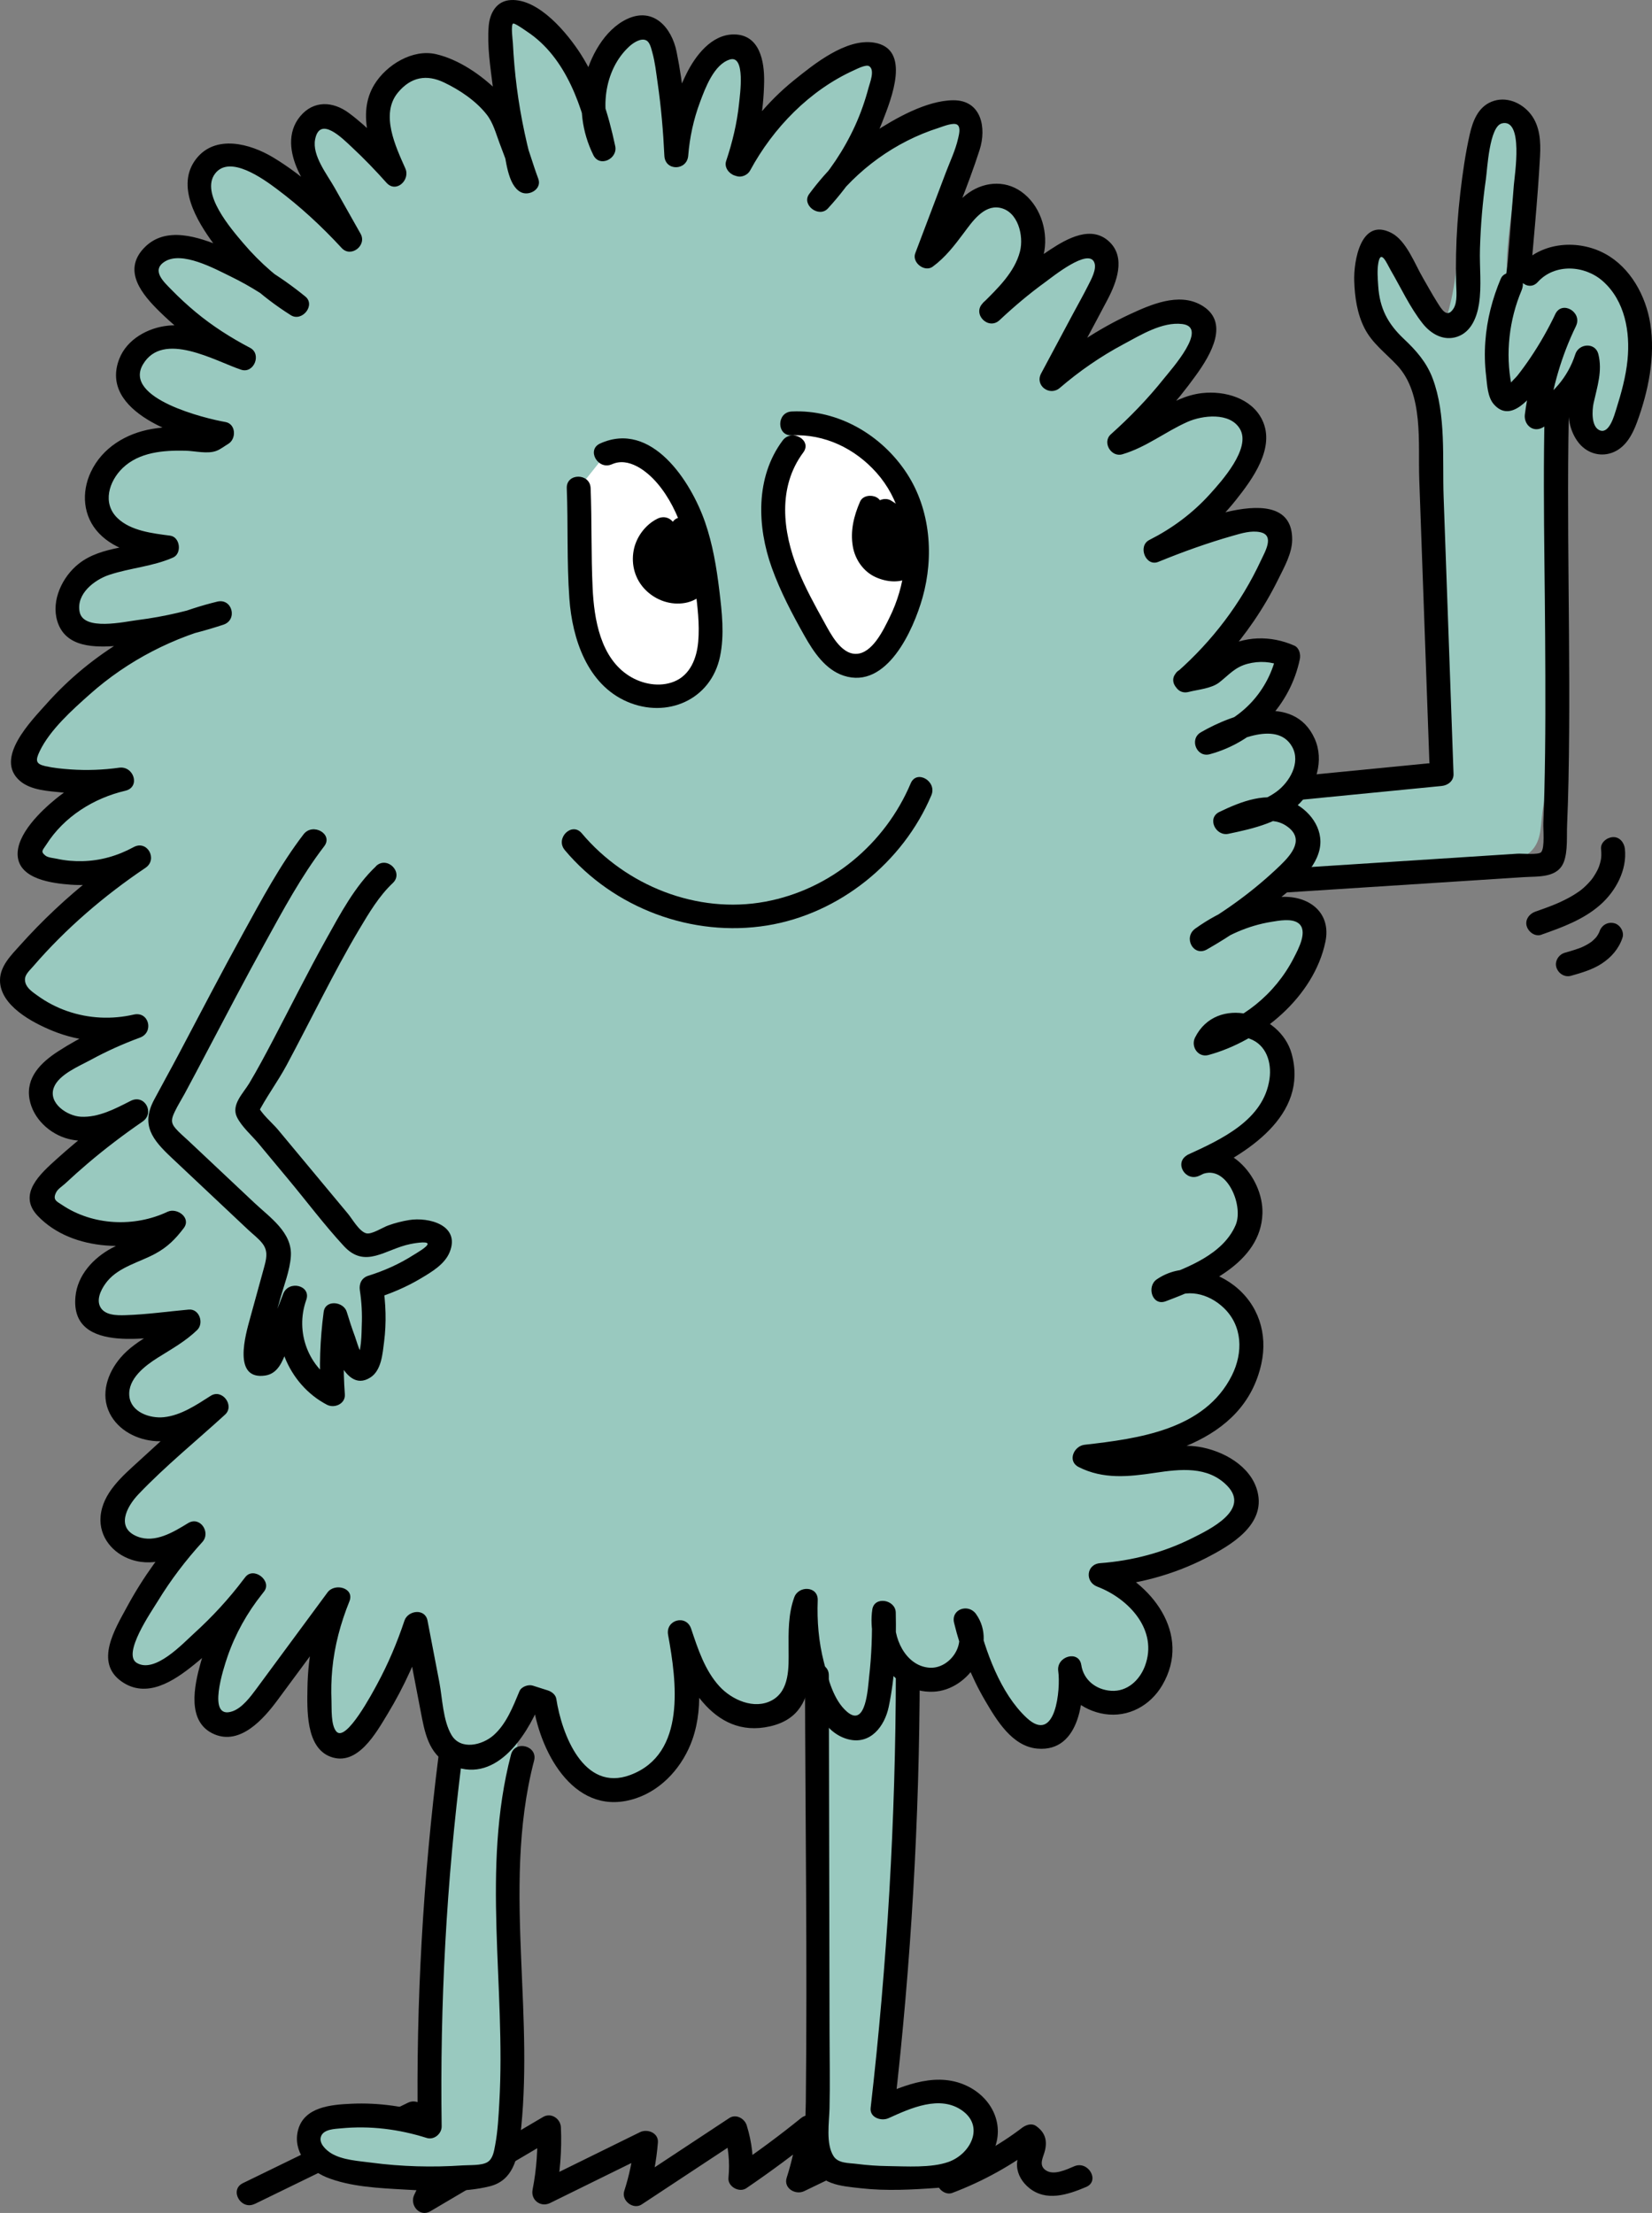<?xml version="1.0" encoding="UTF-8"?>
<svg xmlns="http://www.w3.org/2000/svg" id="Final" viewBox="0 0 69.261 92.752">
  <rect x="0" y="0" width="69.261" height="92.752" fill="#808080" stroke="none"/>
  <defs>
    <style>.cls-1{fill:#000;}.cls-1,.cls-2,.cls-3{stroke-width:0px;}.cls-2{fill:#fff;}.cls-3{fill:#99c9bf;}</style>
  </defs>
  <path class="cls-3" d="M43.443,34.062c4.809-.405,9.618-.81,14.427-1.214.728-.061,1.55-.174,1.975-.767.299-.418.317-.969.323-1.483.032-2.714.063-5.428.095-8.142.022-1.897.032-3.857-.706-5.604-.822-1.945-3.355-5.94-1.645-6.259.907-.395,1.639,2.492,2.474,3.418.621-1.436.715-3.049.857-4.607s.792-4.122,1.903-4.282-.033,4.142.03,6.133c.009.282.03.594.232.792.239.235.621.209.955.179,1.418-.127.002-1.032,1.171-.22s1.044,4.423.635,4.142c-.752-.518-.944.687-1.053,1.594-.645,5.364.651,10.741-.409,16.039-.142.712-.015,1.439-.551,1.929-.605.553-2.178.765-2.996.82-5.373.364-10.746.727-16.119,1.091-1.069.072-2.605-.362-2.351-1.402l.754-2.156Z"></path>
  <path class="cls-1" d="M50.91,33.878c3.178-.312,6.355-.624,9.533-.935.262-.026.508-.212.497-.503-.139-3.87-.277-7.74-.415-11.611-.057-1.594.112-3.448-.46-4.967-.257-.682-.689-1.169-1.212-1.662-.672-.634-1.011-1.28-1.071-2.219-.02-.308-.049-.653.005-.959.106-.607.365.04.515.297.431.738.814,1.573,1.347,2.244.353.443.886.745,1.456.547.575-.199.816-.815.902-1.368.118-.755.018-1.549.041-2.311.029-.975.109-1.95.248-2.916.062-.429.143-2.225.677-2.346.912-.207.53,2.162.496,2.584-.085,1.067-.17,2.134-.255,3.2-.047.592-.259,1.233.163,1.703.539.601,1.109,1.177,1.663,1.764l-.144-.348c-.269,4.196-.14,8.418-.115,12.619.013,2.166.022,4.333-.033,6.498-.011.436-.025.873-.043,1.309-.011.254.07,1.032-.091,1.219-.107.124-.805.052-.99.064l-1.114.072c-.784.051-1.568.101-2.352.152-3.383.218-6.767.436-10.15.654-.639.041-.639,1.042.005,1,3.755-.242,7.509-.484,11.264-.726l2.599-.168c.614-.04,1.446.048,1.698-.663.16-.451.107-1.062.128-1.536.027-.623.045-1.246.058-1.869.111-5.428-.112-10.86.035-16.288.017-.646.041-1.292.078-1.937.024-.416-.011-.634-.283-.93-.531-.578-1.077-1.143-1.615-1.714l.144.348c.149-1.875.347-3.754.448-5.632.033-.608-.001-1.262-.392-1.76-.385-.489-1.043-.765-1.641-.521-.571.232-.789.817-.916,1.376-.183.805-.298,1.63-.394,2.449-.1.857-.161,1.718-.178,2.58-.008.392-.006.784.002,1.176.006.32.073.81-.113,1.096-.275.422-.495.023-.691-.288-.209-.331-.397-.679-.594-1.017-.331-.566-.688-1.546-1.31-1.869-1.294-.672-1.591,1.187-1.563,2.018.023.672.121,1.361.428,1.967.322.636.885,1.045,1.363,1.553,1.132,1.202.88,3.266.935,4.786.147,4.117.295,8.234.442,12.352l.497-.503c-3.178.312-6.355.624-9.533.935-.635.062-.637,1.063.005,1h0Z"></path>
  <path class="cls-3" d="M63.358,11.92c-.604,1.394-.763,2.978-.447,4.464.02.094.045.194.114.261.195.19.509-.024.685-.232.77-.912,1.421-1.925,1.932-3.003-.632,1.28-1.049,2.666-1.226,4.082,1.004-.51,1.785-1.442,2.112-2.519.2.667-.143,1.362-.249,2.05s.267,1.601.96,1.528c.528-.055.805-.642.966-1.147.345-1.079.629-2.202.545-3.332s-.587-2.277-1.533-2.9-2.358-.569-3.095.291"></path>
  <path class="cls-1" d="M62.925,11.67c-.358.849-.585,1.724-.652,2.645-.035.477-.024.955.032,1.43.045.382.059.896.325,1.2.718.819,1.561-.313,1.968-.851.575-.759,1.065-1.576,1.477-2.434.276-.576-.583-1.081-.866-.5-.648,1.329-1.085,2.74-1.278,4.206-.055.417.322.776.732.56,1.131-.595,1.961-1.614,2.349-2.828l-.967.004c.171.685-.24,1.372-.28,2.055-.03.506.124,1.054.455,1.443.359.421.931.57,1.442.345.509-.224.781-.737.965-1.234.48-1.3.782-2.768.561-4.15-.185-1.162-.831-2.348-1.892-2.924-1.121-.609-2.643-.504-3.525.471-.431.476.27,1.19.702.712.712-.786,1.971-.709,2.732-.03.921.821,1.147,2.124,1.029,3.299-.07.701-.261,1.39-.472,2.06-.076.24-.28,1.015-.663.898-.401-.123-.351-.864-.286-1.156.152-.69.376-1.337.199-2.047-.126-.506-.821-.454-.967.004-.308.964-.984,1.742-1.876,2.211l.732.56c.18-1.376.567-2.71,1.175-3.958l-.866-.5c-.306.638-.655,1.254-1.052,1.841-.173.256-.354.506-.546.749-.083.105-.28.263-.324.385-.131.076-.088.148.13.215-.019-.073-.035-.147-.049-.222-.261-1.311-.096-2.729.423-3.957.106-.251.07-.533-.183-.683-.21-.124-.578-.066-.683.183h0Z"></path>
  <path class="cls-1" d="M10.679,92.376c2.312-1.126,4.623-2.252,6.935-3.378l-.681-.684c-.522.728-.951,1.5-1.293,2.329-.17.413.212.979.681.684l3.381-2.126-.681-.684c-.552,1.159-1.103,2.319-1.655,3.478-.203.425.226.953.681.684,1.74-1.026,3.479-2.052,5.218-3.077l-.748-.432c.04.88-.018,1.742-.188,2.607-.085.432.338.754.732.56,1.424-.7,2.847-1.401,4.271-2.101l-.748-.432c-.056.696-.199,1.368-.413,2.032-.128.399.378.794.732.56,1.39-.917,2.779-1.834,4.169-2.751l-.731-.305c.202.645.264,1.272.2,1.944-.035.364.452.632.748.432,1.033-.702,2.035-1.446,3.006-2.232l-.851-.353c-.078.733-.239,1.446-.462,2.148-.14.439.37.734.732.56l4.628-2.226-.732-.56c-.096.654-.261,1.287-.526,1.894-.173.396.23,1.009.681.684l2.591-1.866-.748-.432c.054.69-.045,1.329-.299,1.972-.133.338.281.734.613.609,1.312-.496,2.508-1.163,3.623-2.012l-.601.077c-.088-.158-.136-.141-.144.048-.037.106-.072.213-.105.32-.036.146-.065.296-.055.448.023.359.223.673.493.898.722.601,1.635.295,2.403-.029.593-.251.091-1.116-.495-.869-.339.143-.885.41-1.22.152-.288-.223-.073-.536-.007-.824.098-.432-.01-.753-.37-1.011-.194-.139-.436-.049-.601.077-.968.737-2.042,1.328-3.18,1.758l.613.609c.282-.718.391-1.461.331-2.229-.026-.335-.418-.669-.748-.432l-2.591,1.866.681.684c.303-.693.519-1.393.628-2.142.063-.431-.323-.757-.732-.56-1.543.742-3.086,1.484-4.628,2.226l.732.56c.251-.788.407-1.584.494-2.406.051-.475-.557-.591-.851-.353-.904.732-1.837,1.422-2.8,2.075l.748.432c.071-.751-.009-1.477-.234-2.197-.09-.288-.45-.49-.731-.305-1.39.917-2.779,1.834-4.169,2.751l.732.56c.241-.748.382-1.506.445-2.289.032-.4-.44-.583-.748-.432-1.424.7-2.847,1.401-4.271,2.101l.732.56c.186-.947.264-1.899.22-2.864-.017-.366-.413-.629-.748-.432l-5.218,3.077.681.684,1.655-3.478c.198-.417-.229-.968-.681-.684l-3.381,2.126.681.684c.342-.829.77-1.601,1.293-2.329.313-.436-.278-.881-.681-.684-2.312,1.126-4.623,2.252-6.935,3.378-.58.282-.081,1.149.495.869h0Z"></path>
  <g id="_4._Ego">
    <path class="cls-3" d="M49.702,28.519c1.641-1.428,2.951-3.234,3.798-5.238.125-.295.241-.624.143-.928-.217-.672-1.173-.642-1.853-.452-1.14.319-2.262.707-3.356,1.16,1.581-.777,2.918-2.042,3.78-3.578.225-.401.424-.85.363-1.306-.146-1.096-1.639-1.452-2.681-1.079s-1.901,1.176-2.971,1.456c1.23-1.084,2.315-2.333,3.218-3.702.228-.347.454-.756.343-1.156-.216-.779-1.346-.715-2.098-.418-1.569.621-3.032,1.511-4.305,2.619.659-1.232,1.317-2.465,1.976-3.697.303-.567.56-1.378.043-1.761-.42-.31-1.01-.054-1.453.223-1.107.693-2.145,1.496-3.093,2.394.75-.745,1.536-1.555,1.735-2.593s-.507-2.31-1.563-2.272c-1.317.047-1.786,1.8-2.873,2.546.56-1.478,1.119-2.956,1.679-4.434.195-.515.33-1.225-.143-1.508-.26-.156-.592-.092-.885-.01-2.053.58-3.899,1.869-5.15,3.598,1.348-1.436,2.287-3.252,2.68-5.183.041-.202.075-.421-.012-.608-.215-.464-.904-.355-1.367-.137-1.971.929-3.628,2.512-4.645,4.44l-.086-.027c.42-1.207.627-2.489.61-3.767-.005-.348-.043-.734-.297-.972-.561-.525-1.438.148-1.817.817-.618,1.091-.987,2.323-1.07,3.575-.061-1.387-.212-2.771-.454-4.138-.085-.481-.245-1.038-.704-1.205-.439-.159-.911.137-1.234.475-1.142,1.196-1.416,3.136-.65,4.601-.461-2.232-1.391-4.62-3.43-5.638-.185-.092-.403-.172-.593-.089-.276.12-.314.491-.305.792.065,2.114.403,4.22,1.002,6.248l.101.052c-.332-.882-.663-1.764-.995-2.646-.379-1.009-2.66-2.463-3.44-2.244-.913.257-1.701.907-1.787,1.851s.308,1.858.694,2.724c-.63-.714-1.308-1.386-2.027-2.009-.253-.219-.538-.443-.872-.456-.544-.021-.957.557-.966,1.101s.266,1.048.534,1.522c.485.86.971,1.719,1.456,2.579-.961-1.054-2.036-2.005-3.201-2.829-.866-.613-2.204-1.097-2.858-.262-.502.641-.166,1.581.262,2.273.89,1.438,2.119,2.666,3.559,3.553-1.166-.964-2.506-1.717-3.936-2.211-.494-.171-1.03-.311-1.535-.177s-.947.639-.833,1.15c.056.25.229.456.402.645,1.05,1.151,2.306,2.113,3.692,2.825-.937-.294-1.819-.818-2.799-.877-.98-.059-2.118.617-2.052,1.596.048.714.695,1.23,1.326,1.567.813.433,1.7.73,2.61.873l-.479.285c-1.132-.091-2.325-.173-3.351.313-1.026.486-1.777,1.752-1.294,2.78.465.989,1.726,1.249,2.81,1.386-.98.467-2.152.409-3.119.904s-1.511,2.058-.568,2.598c.311.178.69.18,1.048.165,1.656-.067,3.302-.371,4.872-.902-3.233.761-6.153,2.779-8.006,5.536-.184.274-.363.616-.228.916.126.28.465.384.767.442,1.104.212,2.244.235,3.355.066-1.527.329-2.903,1.309-3.712,2.645-.122.201-.234.445-.148.663.081.205.307.308.516.378,1.333.443,2.852.292,4.072-.406-1.84,1.226-3.513,2.703-4.959,4.377-.191.222-.388.472-.393.764-.005.343.255.628.518.847,1.287,1.072,3.096,1.485,4.721,1.079-1.071.386-2.1.889-3.061,1.499-.361.229-.731.495-.893.891-.341.834.49,1.769,1.383,1.89s1.76-.301,2.562-.712c-1.278.871-2.483,1.847-3.602,2.916-.198.189-.407.415-.398.688.009.277.239.491.465.651,1.453,1.032,3.48,1.19,5.076.396l-.3.396c-.661.625-1.615.824-2.376,1.323s-1.298,1.633-.671,2.293c.416.438,1.109.415,1.711.36.76-.069,1.52-.139,2.281-.208-.553.574-1.319.887-1.962,1.358-.643.472-1.197,1.243-1.003,2.016.197.787,1.115,1.213,1.923,1.136s1.526-.526,2.21-.963c-1.095,1.001-2.191,2.002-3.286,3.003-.604.552-1.266,1.286-1.052,2.075.173.638.897,1.002,1.558.972s1.267-.363,1.828-.713c-1.22,1.322-2.22,2.846-2.948,4.491-.1.227-.198.468-.174.715.05.515.628.846,1.144.805.515-.041.967-.349,1.375-.666,1.173-.91,2.222-1.979,3.111-3.168-.999,1.223-1.677,2.705-1.948,4.261-.086.491-.099,1.076.283,1.396.646.543,1.563-.202,2.064-.881,1.041-1.411,2.083-2.821,3.124-4.232-.677,1.622-.919,3.424-.693,5.168.052.402.183.868.564,1.005.464.166.908-.273,1.191-.676.951-1.359,1.7-2.859,2.214-4.436.254,1.323.509,2.647.763,3.97.079.413.168.846.441,1.165.539.631,1.599.536,2.251.024s.997-1.312,1.316-2.078l.629.2c.224,1.558.968,3.328,2.511,3.639,1.417.285,2.791-.912,3.226-2.29s.178-2.868-.084-4.289c.343,1.029.716,2.104,1.513,2.838.797.735,2.162.976,2.941.223,1.094-1.057.27-2.967.836-4.38-.072,1.444.206,2.903.802,4.22.303.669.997,1.403,1.645,1.059.379-.202.502-.678.572-1.101.2-1.211.284-2.441.251-3.668-.227,1.24.595,2.683,1.849,2.814,1.254.13,2.373-1.53,1.58-2.51.329,1.421.94,2.775,1.786,3.962.319.447.735.906,1.283.943,1.216.083,1.49-1.676,1.299-2.88.11,1.128,1.578,1.789,2.592,1.283,1.014-.506,1.427-1.851,1.075-2.928s-1.321-1.87-2.388-2.252c1.813-.117,3.595-.707,5.119-1.696.372-.242.746-.527.919-.936.541-1.279-1.219-2.378-2.605-2.296-1.386.082-2.88.645-4.09-.036,1.624-.184,3.3-.385,4.718-1.198,1.418-.814,2.52-2.411,2.237-4.021s-2.38-2.761-3.688-1.781c1.427-.531,3.008-1.206,3.568-2.622s-.999-3.406-2.284-2.589c1.066-.488,2.166-1.002,2.93-1.891s1.096-2.264.453-3.244-2.409-1.052-2.874.024c2.006-.514,3.717-2.059,4.434-4.001.138-.373.235-.806.041-1.153-.261-.465-.9-.533-1.431-.478-1.161.119-2.287.557-3.222,1.255,1.393-.783,2.681-1.752,3.82-2.873.295-.29.593-.615.666-1.022.133-.739-.575-1.419-1.319-1.526s-1.48.199-2.154.53c.917-.189,1.874-.397,2.596-.993s1.111-1.71.599-2.494c-.805-1.234-2.709-.603-3.975.151,1.708-.423,3.104-1.906,3.422-3.637-1.081-.523-2.507-.192-3.246.754l-1.066.273Z"></path>
    <path class="cls-3" d="M19.339,67.905c-.655,5.123-1.404,16.055-1.322,21.218-1.266-.417-2.623-.553-3.946-.395-.343.041-.714.118-.938.381-.33.387-.172,1.022.205,1.363s.901.46,1.402.546c1.771.305,3.583.365,5.37.179.199-.021.404-.046.579-.144.402-.224.52-.738.582-1.194.728-5.37-.311-16.723,1.099-21.956l-3.031.001Z"></path>
    <path class="cls-3" d="M38.456,64.954c-.005,6.081-.755,17.351-1.454,23.392.834-.38,1.719-.768,2.63-.674s1.821.868,1.711,1.778c-.111.913-1.034,1.694-1.952,1.744-1.73.094-2.415.195-4.255-.116-1.09-.184-.848-2.004-.851-3.11-.012-5.917.374-17.022.362-22.939l3.809-.075Z"></path>
    <path class="cls-1" d="M50.053,28.875c.953-.841,1.797-1.793,2.514-2.843.383-.561.727-1.15,1.028-1.76.245-.497.574-1.075.58-1.643.029-2.747-4.807-.487-5.87-.052l.377.917c1.205-.609,2.28-1.462,3.121-2.52.7-.88,1.684-2.205,1.114-3.377-.445-.915-1.578-1.228-2.522-1.12-1.343.153-2.331,1.22-3.599,1.592l.48.839c1.073-.957,2.035-2.024,2.875-3.192.597-.831,1.455-2.24.19-2.94-.94-.52-2.103-.007-2.976.398-1.319.612-2.531,1.419-3.633,2.365l.784.606c.639-1.196,1.287-2.388,1.918-3.588.377-.717.775-1.753.081-2.419-.749-.719-1.775-.141-2.48.322-1.007.662-1.951,1.414-2.83,2.238l.702.712c.811-.809,1.689-1.723,1.88-2.901.147-.906-.204-1.933-.968-2.475-.725-.515-1.645-.407-2.321.132-.75.599-1.116,1.565-1.89,2.135l.732.56c.576-1.52,1.234-3.032,1.731-4.579.297-.926.075-2.092-1.111-2.08-1.118.012-2.424.757-3.334,1.352-1.057.691-1.951,1.564-2.7,2.577-.336.454.406,1.017.784.606.987-1.072,1.765-2.298,2.293-3.656.357-.917,1.22-3.038-.356-3.294-1.175-.191-2.521.901-3.369,1.585-1.109.895-2.02,2.019-2.697,3.271l.559-.234-.086-.027.358.61c.386-1.147.604-2.345.625-3.557.015-.854-.177-1.989-1.267-1.992-.939-.002-1.611.888-1.987,1.642-.537,1.079-.834,2.237-.929,3.437l1-.005c-.069-1.45-.198-2.922-.487-4.346-.206-1.019-.973-1.894-2.079-1.373-.95.448-1.564,1.596-1.787,2.58-.241,1.065-.104,2.147.376,3.123.261.53,1.03.156.917-.377-.284-1.341-.7-2.693-1.445-3.856C23.786,1.391,22.592-.058,21.418.002c-.601.031-.883.544-.929,1.087-.07.839.072,1.743.177,2.576.103.82.241,1.635.422,2.441.125.555.188,1.658.747,1.948.349.181.896-.129.733-.562-.454-1.208-.748-2.71-1.684-3.649-.687-.69-1.646-1.353-2.608-1.574-.977-.224-2.073.449-2.577,1.268-.775,1.26-.113,2.806.424,4.018l.791-.599c-.697-.782-1.444-1.596-2.289-2.221-.667-.494-1.48-.537-2.042.143-.559.677-.423,1.55-.08,2.289.499,1.075,1.163,2.094,1.745,3.125l.791-.599c-1.053-1.142-2.254-2.296-3.595-3.099-.958-.574-2.403-.968-3.213.056-.889,1.125.032,2.63.733,3.579.883,1.195,1.974,2.192,3.23,2.983.467.294,1.05-.424.606-.784-1.048-.852-2.184-1.552-3.435-2.065-1.041-.428-2.43-.922-3.336.04-.905.962-.059,1.953.674,2.67.97.949,2.081,1.743,3.281,2.372l.376-.917c-1.073-.355-2.15-1-3.319-.878-.838.087-1.714.567-2.036,1.381-.887,2.247,2.636,3.36,4.189,3.624l-.122-.918c-.103.061-.224.163-.338.201-.143.047-.291-.014-.538-.028-.612-.035-1.227-.035-1.832.07-1.079.187-2.078.786-2.556,1.803-.406.862-.33,1.866.344,2.572.699.732,1.767.938,2.727,1.064l-.122-.918c-1.109.486-2.482.353-3.464,1.134-.678.539-1.155,1.53-.892,2.397.344,1.132,1.593,1.109,2.558,1.036,1.502-.112,2.978-.413,4.407-.885.608-.201.371-1.119-.259-.966-2.744.668-5.27,2.163-7.151,4.275-.642.721-2.212,2.293-1.122,3.237.46.399,1.198.427,1.771.487.888.093,1.766.049,2.648-.074l-.259-.966c-.975.228-1.868.668-2.645,1.299-.626.509-1.667,1.497-1.608,2.39.065.992,1.463,1.158,2.218,1.215,1.094.082,2.181-.185,3.14-.707l-.495-.869c-1.168.786-2.277,1.656-3.303,2.62-.51.48-1,.981-1.467,1.503C.468,40.034.003,40.491,0,41.081c-.006,1.069,1.37,1.784,2.208,2.126,1.169.476,2.433.562,3.66.281l-.259-.966c-1.107.408-2.188.905-3.179,1.548-.705.457-1.36,1.089-1.192,2.007.148.81.852,1.462,1.638,1.661,1.078.274,2.167-.254,3.103-.73l-.495-.869c-1.087.748-2.13,1.558-3.11,2.442-.676.61-1.657,1.472-.792,2.38,1.462,1.534,4.153,1.54,5.938.698l-.681-.684c-.542.716-1.385.924-2.154,1.337-.769.413-1.438,1.131-1.522,2.036-.232,2.485,3.369,1.667,4.756,1.541l-.354-.856c-.756.734-1.818,1.059-2.51,1.87-.547.64-.855,1.534-.456,2.332.362.723,1.164,1.127,1.951,1.169,1.024.055,1.951-.504,2.782-1.033l-.599-.791c-.974.89-1.947,1.78-2.921,2.669-.682.624-1.517,1.329-1.596,2.32-.068.851.516,1.548,1.303,1.805,1.013.331,2.008-.143,2.861-.665l-.599-.791c-.951,1.044-1.787,2.191-2.459,3.435-.499.923-1.371,2.32-.225,3.124,1.054.739,2.188-.018,3.033-.7,1.113-.898,2.082-1.938,2.944-3.076.337-.445-.433-1.046-.784-.606-.854,1.069-1.504,2.267-1.875,3.588-.271.965-.612,2.511.582,3.01,1.082.452,2.047-.641,2.618-1.408.999-1.343,1.988-2.693,2.982-4.04l-.917-.376c-.498,1.232-.771,2.542-.79,3.872-.013.89-.079,2.489.957,2.886,1.139.436,1.93-1.012,2.403-1.79.698-1.149,1.249-2.379,1.674-3.654l-.967.004c.225,1.168.449,2.335.673,3.503.17.883.319,1.832,1.215,2.261,1.878.899,3.196-1.122,3.799-2.562l-.559.234.629.2-.357-.355c.322,2.082,1.798,4.763,4.33,3.896,1.119-.383,1.962-1.368,2.345-2.465.519-1.489.22-3.124-.055-4.63l-.966.259c.625,1.867,1.839,4.38,4.27,3.829,2.482-.563,1.377-3.461,1.987-5.152l-.984-.123c-.045,1.222.118,2.449.523,3.605.304.869.776,1.973,1.774,2.217.92.225,1.508-.556,1.678-1.361.272-1.287.324-2.647.296-3.957-.011-.542-.9-.704-.984-.123-.228,1.563.765,3.515,2.559,3.442,1.502-.06,2.717-1.96,1.788-3.26-.318-.445-1.058-.206-.917.377.276,1.14.706,2.242,1.3,3.255.482.821,1.133,1.919,2.191,2.013,1.821.161,2.024-2.226,1.844-3.502l-.966.259c.147.971,1.006,1.654,1.948,1.795.99.148,1.906-.352,2.408-1.205,1.263-2.148-.459-4.337-2.467-5.1l-.123.984c1.542-.115,3.041-.51,4.42-1.216,1.039-.532,2.523-1.393,2.163-2.795-.275-1.073-1.453-1.714-2.475-1.873-1.49-.233-3.098.709-4.518-.012l-.247.933c2.876-.328,6.665-1.034,7.404-4.401.276-1.255-.123-2.492-1.148-3.281-.931-.716-2.23-.945-3.239-.253-.433.297-.192,1.131.377.917,1.633-.612,3.991-1.608,4.055-3.677.049-1.565-1.552-3.349-3.148-2.451-.57.321-.08,1.133.495.869,1.969-.904,4.599-2.519,3.876-5.122-.477-1.72-3.146-2.475-4.048-.673-.189.377.126.852.562.733,2.186-.596,4.419-2.433,4.903-4.746.248-1.185-.629-1.899-1.747-1.884-1.319.018-2.656.573-3.712,1.334-.511.368-.076,1.195.495.869.985-.562,1.92-1.204,2.792-1.929.707-.587,1.726-1.318,1.93-2.275.185-.871-.448-1.672-1.215-1.997-1.002-.424-2.073-.001-2.989.44-.534.257-.154,1.028.377.917,1.061-.221,2.231-.487,3.011-1.301.667-.697,1.018-1.772.608-2.687-.871-1.941-3.414-1.056-4.775-.265-.488.284-.177,1.067.377.917,1.897-.512,3.381-2.065,3.777-3.994.04-.197-.029-.469-.234-.559-.985-.434-2.1-.415-3.039.141-.189.112-.445.259-.579.436-.156.206.06.097-.219.181-.281.085-.571.146-.855.219-.624.16-.365,1.126.259.966.401-.103.955-.141,1.288-.4.41-.319.652-.639,1.19-.781.483-.127.996-.099,1.455.103l-.234-.559c-.327,1.589-1.497,2.856-3.068,3.28l.377.917c.794-.462,2.689-1.421,3.335-.263.375.672-.118,1.496-.668,1.892-.657.473-1.488.627-2.265.789l.377.917c.671-.323,1.603-.755,2.309-.285.792.528.243,1.183-.257,1.665-1.072,1.031-2.27,1.907-3.561,2.643l.495.869c.807-.582,1.709-.991,2.696-1.151.316-.051.855-.156,1.136.055.42.315-.004,1.088-.193,1.456-.784,1.529-2.183,2.65-3.837,3.1l.562.733c.268-.535.898-.641,1.432-.444.692.255.92.989.827,1.673-.239,1.739-2.035,2.548-3.449,3.197l.495.869c1.101-.619,1.893,1.222,1.534,2.065-.526,1.236-2.035,1.794-3.196,2.229l.377.917c.747-.513,1.679-.277,2.31.321.803.76.826,1.885.351,2.838-1.139,2.281-3.915,2.65-6.178,2.908-.447.051-.734.686-.247.933,1.03.523,2.097.408,3.203.243,1.045-.156,2.216-.297,3.03.548.968,1.005-.737,1.824-1.497,2.202-1.196.596-2.502.937-3.833,1.036-.584.044-.651.783-.123.984,1.324.503,2.566,1.827,1.997,3.332-.226.597-.746,1.078-1.415,1.034-.632-.042-1.156-.449-1.252-1.082-.097-.639-1.054-.369-.966.259.103.727-.097,3.098-1.324,1.956-1.108-1.03-1.734-2.813-2.079-4.24l-.917.377c.524.734-.218,1.829-1.089,1.761-1.007-.078-1.551-1.296-1.421-2.187l-.984-.123c.019.9-.012,1.8-.115,2.695-.051.444-.126,2.141-.92,1.468-.574-.487-.799-1.391-.978-2.09-.218-.849-.29-1.714-.257-2.588.022-.6-.802-.628-.984-.123-.255.706-.242,1.448-.237,2.188.005.732.051,1.72-.699,2.128-.742.404-1.683-.02-2.201-.587-.613-.67-.903-1.569-1.186-2.414-.206-.615-1.081-.373-.966.259.353,1.931.78,4.985-1.582,5.87-1.964.736-2.878-1.719-3.105-3.189-.027-.177-.199-.305-.357-.355l-.629-.2c-.186-.059-.479.042-.559.234-.271.647-.549,1.374-1.089,1.849-.476.418-1.376.634-1.76-.013-.361-.609-.381-1.544-.512-2.227-.165-.856-.329-1.712-.494-2.569-.101-.527-.822-.432-.967.004-.306.917-.681,1.805-1.142,2.656-.184.34-1.303,2.457-1.712,1.99-.236-.268-.192-.969-.205-1.291-.018-.439-.008-.88.033-1.317.093-.982.349-1.934.718-2.847.229-.566-.613-.787-.917-.376-.663.898-1.325,1.795-1.988,2.693-.331.449-.662.898-.994,1.347-.246.332-.596.805-1.009.945-1.097.374-.353-1.853-.205-2.286.327-.953.828-1.849,1.457-2.636l-.784-.606c-.613.81-1.303,1.561-2.055,2.244-.504.458-1.656,1.703-2.416,1.256-.628-.37.602-2.138.881-2.595.541-.886,1.167-1.707,1.865-2.474.367-.403-.095-1.099-.599-.791-.606.371-1.382.849-2.114.566-.929-.359-.467-1.25.03-1.772,1.128-1.184,2.427-2.238,3.634-3.341.415-.379-.118-1.096-.599-.791-.597.38-1.242.821-1.965.897-.585.062-1.38-.209-1.448-.88-.074-.724.656-1.277,1.194-1.615.575-.361,1.159-.683,1.65-1.159.294-.286.093-.897-.354-.856-.879.08-1.767.206-2.65.234-.369.012-.923.014-1.085-.403-.133-.344.117-.774.326-1.026.494-.594,1.344-.79,2.002-1.145.516-.278.853-.619,1.198-1.075.329-.434-.286-.871-.681-.684-1.391.656-3.131.579-4.42-.287-.222-.149-.416-.211-.242-.539.073-.138.26-.252.371-.356.311-.29.628-.573.952-.849.734-.624,1.499-1.204,2.293-1.75.527-.362.085-1.163-.495-.869-.641.326-1.352.707-2.095.666-.566-.031-1.377-.566-1.129-1.224.208-.55,1.069-.899,1.55-1.161.664-.362,1.351-.67,2.06-.931.597-.22.379-1.112-.259-.966-.929.213-1.886.168-2.789-.145-.442-.153-.867-.374-1.246-.649-.194-.14-.443-.301-.509-.544-.081-.297.132-.457.324-.68,1.366-1.584,2.977-2.966,4.71-4.132.529-.356.076-1.18-.495-.869-.667.363-1.387.572-2.149.589-.359.008-.715-.022-1.066-.1-.13-.029-.374-.045-.483-.132-.223-.176-.111-.229.039-.466.739-1.165,1.984-1.944,3.309-2.253.644-.15.36-1.052-.259-.966-.673.094-1.356.119-2.034.072-.355-.025-.717-.06-1.065-.139-.407-.092-.412-.246-.231-.624.427-.894,1.369-1.736,2.099-2.385,1.597-1.421,3.529-2.413,5.604-2.918l-.259-.966c-1.084.358-2.196.628-3.33.77-.565.071-2.276.469-2.439-.337-.155-.762.625-1.352,1.24-1.556.886-.294,1.811-.346,2.675-.725.381-.167.302-.863-.122-.918-.736-.097-1.655-.198-2.213-.742-.636-.62-.352-1.536.219-2.089.694-.672,1.716-.751,2.634-.73.399.009.94.153,1.317 0.0.167-.068.325-.193.479-.285.348-.207.328-.842-.122-.918-.82-.14-4.287-.982-3.456-2.408.842-1.444,3.046-.138,4.119.217.534.177.874-.656.376-.917-.808-.424-1.578-.914-2.28-1.497-.354-.294-.693-.607-1.014-.936-.309-.317-.866-.809-.291-1.178.723-.464,2.096.292,2.756.613.868.422,1.684.942,2.433,1.551l.606-.784c-.94-.592-1.78-1.311-2.499-2.159-.503-.593-1.809-2.091-1.177-2.915.615-.802,2.026.23,2.577.64.989.737,1.895,1.577,2.73,2.482.388.421,1.067-.11.791-.599-.364-.645-.728-1.29-1.092-1.934-.313-.555-.945-1.344-.814-2.02.196-1.013,1.154-.035,1.536.321.51.475.992.975,1.456,1.495.403.452,1.006-.114.791-.599-.405-.913-1.061-2.277-.31-3.182.55-.662,1.209-.768,1.936-.42.653.312,1.33.765,1.782,1.339.273.346.385.785.538,1.192.221.588.442,1.176.663,1.764l.733-.562-.101-.052.233.304c-.359-1.238-.637-2.5-.801-3.779-.08-.622-.134-1.246-.165-1.872-.004-.083-.094-.754.01-.805.065-.032.513.289.581.334,1.668,1.1,2.342,3.213,2.735,5.068l.917-.377c-.631-1.284-.45-3.069.641-4.068.15-.137.487-.376.718-.246.147.083.2.34.243.492.118.419.164.865.226,1.295.146,1.009.233,2.026.281,3.044.031.65.949.632,1-.005.061-.768.224-1.521.494-2.243.216-.579.583-1.582,1.25-1.786.668-.204.424,1.483.386,1.853-.086.82-.278,1.619-.54,2.399-.089.265.115.533.358.61l.086.027c.203.064.459-.049.559-.234.968-1.791,2.498-3.37,4.373-4.213.117-.053.488-.244.618-.164.255.158.03.699-.023.902-.145.548-.333,1.084-.568,1.6-.464,1.014-1.085,1.938-1.84,2.758l.784.606c1.134-1.532,2.749-2.704,4.568-3.281.166-.053.629-.248.784-.124.147.117.057.432.025.574-.11.487-.337.959-.514,1.425-.427,1.128-.854,2.256-1.282,3.384-.146.386.394.808.732.56.533-.392.912-.889,1.305-1.414.344-.459.828-1.179,1.5-1.056.776.143,1.02,1.18.855,1.828-.222.876-.941,1.555-1.558,2.171-.457.456.233,1.152.702.712.604-.566,1.235-1.101,1.906-1.587.305-.221,1.829-1.459,2.068-.823.105.279-.135.707-.256.947-.202.404-.426.798-.639,1.196-.446.834-.891,1.667-1.337,2.501-.272.509.359.971.784.606.823-.706,1.713-1.322,2.671-1.832.707-.377,1.623-.95,2.464-.845,1.119.14-.45,1.885-.784,2.302-.668.837-1.413,1.606-2.211,2.319-.375.335.012.977.48.839.997-.292,1.792-.94,2.729-1.357.626-.279,1.785-.42,2.204.297.472.808-.763,2.18-1.266,2.735-.722.798-1.576,1.431-2.535,1.916-.498.252-.153,1.134.377.917,1.023-.418,2.065-.793,3.128-1.095.359-.102.764-.228,1.142-.149.622.13.2.824.026,1.198-.834,1.79-2.031,3.361-3.509,4.666-.483.427.221,1.137.702.712Z"></path>
    <path class="cls-1" d="M18.393,73.542c-.655,5.17-.954,10.374-.877,15.585l.626-.487c-1.1-.348-2.256-.518-3.411-.465-.832.038-1.973.125-2.233,1.098-.237.884.415,1.671,1.191,1.984.994.402,2.204.454,3.264.514,1.141.065,2.466.145,3.584-.137.957-.241,1.16-1.144,1.264-2.007.3-2.475.157-4.968.052-7.451-.118-2.81-.178-5.641.539-8.383.163-.622-.805-.876-.968-.252-1.252,4.793-.211,9.722-.49,14.589-.034.59-.064,1.196-.174,1.777-.046.242-.088.568-.32.713-.245.153-.751.119-1.034.139-1.28.087-2.574.053-3.846-.116-.526-.07-1.198-.105-1.665-.385-.213-.128-.557-.43-.429-.732.122-.287.575-.294.828-.319,1.221-.119,2.43.034,3.597.402.308.097.631-.177.626-.487-.076-5.122.201-10.245.845-15.327.08-.629-.887-.891-.968-.252h0Z"></path>
    <path class="cls-1" d="M37.559,70.146c-.009,6.083-.362,12.16-1.057,18.203-.047.41.448.567.748.432.921-.417,2.165-.992,3.103-.311.928.673.33,1.814-.58,2.141-.732.263-1.776.186-2.552.177-.432-.005-.865-.036-1.294-.091-.334-.043-.782-.015-.979-.324-.332-.518-.184-1.419-.17-1.998.025-1.052.003-2.106.001-3.158-.005-2.333-.009-4.667-.014-7-.005-2.667-.011-5.333-.016-8-.001-.643-1.001-.64-1.0.005.012,5.958.101,11.922.035,17.881-.009.832-.124,1.748.195,2.54.373.926,1.235.976,2.123,1.075,1.059.118,2.122.06,3.182-.016,1.011-.073,1.951-.614,2.376-1.566.467-1.048-.043-2.148-1.032-2.665-1.276-.667-2.666-.103-3.873.443l.748.432c.695-6.043,1.047-12.12,1.057-18.203.001-.643-.999-.64-1.0.005h0Z"></path>
  </g>
  <path class="cls-1" d="M64.623,39.176c.877-.309,1.772-.633,2.478-1.26.646-.574,1.117-1.45,1.024-2.333-.027-.259-.215-.511-.503-.497-.248.012-.527.225-.497.503.009.088.014.177.011.266-.001.018-.011.146-.005.103.006-.055-.012.067-.014.078-.017.087-.04.172-.069.256-.013.038-.026.076-.042.114.039-.094-.026.048-.028.054-.04.081-.084.159-.133.235-.022.035-.045.069-.068.103-.003.005-.099.128-.037.052-.115.14-.241.271-.378.389-.032.027-.064.054-.097.079-.027.021-.029.022-.005.004l-.044.032c-.089.061-.179.121-.272.177-.171.102-.348.193-.528.276-.323.148-.676.273-1.052.405-.246.087-.439.341-.354.612.076.242.349.446.612.354h0Z"></path>
  <path class="cls-1" d="M65.866,40.899c.439-.125.895-.256,1.281-.507.407-.265.723-.625.877-1.09.083-.249-.106-.556-.358-.61-.279-.06-.521.092-.61.358-.007.02-.038.1-.003.016.033-.079.006-.015-.002.002-.018.037-.037.074-.058.11-.021.036-.046.069-.069.104-.035.053.073-.087.031-.04-.015.017-.03.036-.045.053-.056.062-.117.121-.182.174-.012.01-.029.029-.044.035.029-.011.093-.068.024-.02-.034.024-.07.047-.105.069-.076.047-.155.088-.236.126-.025.012-.05.022-.074.034-.059.027.003-.003.028-.011-.046.015-.091.036-.137.052-.19.068-.384.124-.578.179-.252.071-.435.352-.354.612.08.255.344.43.612.354h0Z"></path>
  <path class="cls-2" d="M33.196,17.746c2.081-.136,4.098,1.313,4.862,3.253s.362,4.233-.812,5.957c-.299.439-.697.876-1.224.94-.837.101-1.446-.748-1.853-1.486-.663-1.203-1.335-2.427-1.624-3.77s-.146-2.845.7-3.928"></path>
  <path class="cls-1" d="M33.198,18.247c1.371-.065,2.643.548,3.548,1.564.955,1.072,1.318,2.522,1.171,3.934-.076.735-.292,1.468-.619,2.13-.256.52-.726,1.527-1.416,1.531-.634.003-1.063-.853-1.322-1.321-.399-.72-.8-1.447-1.108-2.211-.642-1.592-.857-3.458.226-4.91.384-.515-.485-1.01-.866-.5-1.146,1.536-1.074,3.604-.453,5.335.358.996.856,1.94,1.375,2.86.377.667.87,1.41,1.637,1.661,1.812.593,2.925-1.923,3.306-3.27.486-1.722.337-3.68-.653-5.201-1.05-1.613-2.883-2.695-4.832-2.602-.641.03-.64,1.031.005,1h0Z"></path>
  <path class="cls-2" d="M25.409,19.025c.848-.438,1.882.145,2.499.873,1.294,1.526,1.645,3.623,1.832,5.615.102,1.087.119,2.324-.651,3.098-.831.834-2.309.713-3.22-.033s-1.332-1.947-1.464-3.117-.093-3.822-.142-4.998"></path>
  <path class="cls-1" d="M25.657,19.459c.698-.316,1.466.288,1.895.79.504.588.853,1.312,1.092,2.043.252.77.404,1.573.505,2.376.092.732.189,1.489.124,2.228-.06.686-.329,1.395-1.011,1.671-.609.246-1.333.108-1.876-.232-1.212-.759-1.478-2.376-1.54-3.687-.066-1.395-.029-2.793-.084-4.189-.025-.641-1.025-.64-1.0.005.06,1.541-.002,3.087.109,4.626.121,1.683.75,3.599,2.425,4.321,1.661.717,3.512-.07,3.892-1.897.19-.912.08-1.86-.031-2.775-.117-.965-.278-1.931-.597-2.852-.593-1.711-2.242-4.274-4.4-3.298-.587.266-.086,1.132.495.869h0Z"></path>
  <path class="cls-1" d="M37.112,21.414c.385.239.773.504,1.012.889s.288.923.001,1.274c-.435.532-1.387.284-1.719-.318s-.191-1.358.087-1.986"></path>
  <path class="cls-1" d="M36.862,21.847c.097.06.193.121.287.186.042.029.083.059.124.088.102.072-.062-.052-.001-.001.024.02.049.04.073.06.086.073.168.151.242.235.017.019.032.038.049.057.062.072-.001-.007-.01-.014.043.035.08.12.105.168.011.02.02.042.031.061.035.062-.036-.115-.002-.007.014.044.029.087.04.132.005.022.009.045.015.067.028.108-.003-.079 0-.008.003.057.007.112.005.17-.004.098.018.001.004-.012.003.003-.013.068-.013.065-.004.017-.043.122-.038.127-.023-.02.052-.099.01-.034-.015.023-.03.048-.042.072-.032.061.081-.085.014-.017-.016.016-.031.033-.047.049-.015.014-.038.028-.05.044.006-.008.106-.068.039-.032-.027.014-.069.031-.091.05.064-.057.094-.033.034-.015-.017.005-.033.011-.05.015-.021.006-.043.01-.064.015-.085.021.116-.006.022-.003-.036.001-.071.004-.107.003-.018-0-.036-.002-.054-.003-.097-.002.098.019.034.005-.081-.017-.175-.059-.255-.067.007.001.12.055.046.019-.017-.008-.034-.016-.051-.024-.038-.019-.075-.04-.11-.063-.02-.013-.039-.026-.059-.039-.042-.028-.016-.042.039.03-.027-.035-.072-.063-.103-.095-.025-.026-.046-.06-.073-.084.085.076.047.067.022.024-.009-.016-.02-.032-.029-.048-.014-.024-.096-.178-.038-.065-.028-.054-.042-.119-.058-.177-.006-.024-.012-.048-.017-.072-.004-.018-.007-.036-.011-.055-.006-.036-.005-.024.003.034-.024-.041-.012-.141-.013-.187-.001-.063 0-.127.004-.19.002-.025.004-.051.006-.076.009-.113-.017.079.004-.024.026-.134.053-.266.093-.396.019-.062.04-.123.062-.184.009-.024.019-.048.027-.072.014-.036.009-.024-.015.035.01-.024.02-.047.03-.07.104-.239.075-.549-.183-.683-.218-.113-.571-.074-.683.183-.262.601-.418,1.233-.302,1.89.096.543.445,1.046.954,1.276.471.213,1.053.271,1.503-.032.544-.365.72-1.059.533-1.671-.213-.694-.795-1.137-1.386-1.505-.222-.138-.561-.051-.683.183-.128.247-.055.535.183.683h0Z"></path>
  <path class="cls-1" d="M28.602,22.18c.408.471.655,1.078.694,1.7.01.163.005.332-.062.48-.129.287-.463.433-.777.445-.629.023-1.243-.441-1.393-1.053s.182-1.306.751-1.576"></path>
  <path class="cls-1" d="M28.246,22.532c.016.019.12.15.057.066.035.047.067.094.099.143.063.097.12.198.171.302.009.019.079.176.04.08.022.054.041.108.06.163.036.11.067.222.09.336.004.02.031.19.018.088.007.057.013.115.016.173.003.052.005.104.003.156-0.0.014-.009.107-.001.047.009-.062-.015.054-.018.066-.016.078.011.007.005-.009.005.012-.039.052-.037.061-.003-.013.085-.089.015-.024-.012.011-.028.024-.038.037-.043.051.077-.046.019-.012-.021.012-.04.026-.061.038-.021.012-.043.022-.065.033-.055.029.107-.029-.002-.003-.011.003-.141.042-.144.034-.002-.005.122-.008.017-.004-.018.001-.036.002-.055.002-.025.001-.049 0-.074-.001-.018-.001-.097 0-.028.001.068.001-.007-.001-.027-.005-.03-.005-.06-.012-.09-.02-.021-.005-.124-.052-.141-.044.003-.001.091.042.039.016-.022-.011-.045-.021-.067-.032-.044-.022-.087-.047-.128-.074-.016-.01-.031-.021-.046-.031-.102-.067.079.075-.011-.009-.036-.034-.073-.066-.107-.102-.013-.014-.105-.113-.057-.06.046.051-.005-.007-.015-.023-.014-.02-.027-.041-.04-.062-.009-.014-.084-.141-.076-.147.004-.003.039.116.008.015-.005-.018-.011-.035-.017-.053-.014-.047-.022-.094-.033-.142-.014-.067.003.087.004.019 0-.018-.003-.036-.003-.054-.001-.024.018-.169.005-.18.003.003-.016.094-.004.039.006-.029.01-.059.017-.089.013-.059.032-.116.051-.174.005-.015.032-.066.001-.005-.037.072.012-.022.02-.037.025-.049.052-.096.082-.141.013-.02.028-.04.041-.06.035-.053-.069.077-.003.007.037-.04.073-.079.114-.116.018-.016.037-.031.055-.047.044-.04-.082.05-.002.003.053-.03.103-.062.158-.089.235-.116.324-.463.187-.682-.152-.241-.431-.31-.682-.187-.509.25-.895.772-.999,1.328-.114.608.06,1.224.502,1.664.434.433,1.055.648,1.661.538.292-.053.589-.204.78-.434.243-.293.311-.654.279-1.027-.063-.74-.352-1.419-.833-1.984-.17-.199-.533-.193-.707-.005-.196.211-.187.494-.005.707h0Z"></path>
  <path class="cls-1" d="M23.677,35.628c2.05,2.439,5.342,3.671,8.489,3.161,3.025-.49,5.695-2.647,6.882-5.457.247-.585-.616-1.092-.866-.5-1.074,2.543-3.368,4.455-6.096,4.96-2.857.53-5.847-.667-7.696-2.867-.415-.493-1.124.212-.712.702h0Z"></path>
  <path class="cls-3" d="M16.12,36.66c-1.635,1.492-4.28,7.704-5.677,9.681-.034.048-.089.084-.095.141-.007.064.037.12.078.17,1.449,1.74,2.897,3.481,4.346,5.221.123.147.257.303.442.353.246.068.496-.068.724-.181.482-.238,1.006-.391,1.541-.45.369-.041.843.033.94.391.086.318-.199.607-.466.798-.722.518-1.531.915-2.382,1.168.167.984.135,2.002-.093,2.974-.043.184-.13.401-.317.426-.204.028-.346-.193-.428-.382-.264-.605-.49-1.226-.677-1.859-.154,1.103-.186,2.224-.095,3.334-1.447-.703-2.187-2.59-1.603-4.088-.301.78-.602,1.561-.903,2.341-.084.219-.224.477-.458.472-.348-.007-.375-.518-.282-.854.298-1.084.596-2.167.894-3.251.063-.23.127-.47.085-.705-.06-.337-.323-.595-.572-.83-1.312-1.234-2.624-2.469-3.936-3.704-.24-.226-.497-.487-.513-.817-.011-.237.108-.459.225-.666,1.348-2.388,4.583-8.957,6.264-11.123"></path>
  <path class="cls-1" d="M15.769,36.304c-.892.839-1.506,2.007-2.096,3.064-.781,1.401-1.496,2.838-2.243,4.258-.314.597-.632,1.194-.978,1.774-.253.423-.77.902-.518,1.421.197.404.625.771.911,1.115l1.242,1.492c.773.928,1.509,1.91,2.328,2.797.903.979,1.738.128,2.795-.084.073-.015.685-.134.716-.013.031.117-.497.413-.589.472-.591.378-1.227.662-1.896.871-.279.087-.396.335-.354.612.075.49.102.985.08,1.48-.01.216-0,1.25-.255,1.356l.374-.05c-.167-.025-.347-.699-.401-.843-.128-.344-.242-.692-.348-1.043-.132-.434-.897-.525-.967.004-.152,1.155-.197,2.3-.111,3.463l.75-.436c-1.279-.668-1.851-2.176-1.369-3.53.218-.611-.74-.843-.968-.252-.205.532-.41,1.064-.616,1.596-.058.149-.344.63-.294.754l.104.077c.11.125.144.101.102-.072.049-.106.062-.264.092-.378.154-.582.319-1.161.479-1.742.16-.582.414-1.206.455-1.811.068-.998-.877-1.627-1.524-2.236-.924-.87-1.849-1.74-2.773-2.609-.178-.168-.376-.329-.536-.514-.217-.252-.171-.412-.033-.704.121-.256.277-.5.412-.749.328-.607.649-1.217.97-1.827.79-1.5,1.577-3.002,2.396-4.487.762-1.383,1.523-2.804,2.487-4.061.39-.509-.479-1.004-.866-.5-.98,1.278-1.752,2.727-2.527,4.134-.924,1.679-1.808,3.379-2.703,5.073-.339.642-.694,1.276-1.035,1.917-.566,1.065-.069,1.676.722,2.421,1.073,1.01,2.147,2.02,3.22,3.03.197.186.439.364.604.581.254.333.152.67.05,1.046-.189.697-.383,1.393-.575,2.09-.178.649-.756,2.6.64,2.392.534-.08.723-.603.895-1.042.277-.708.547-1.419.821-2.128l-.968-.252c-.624,1.751.195,3.79,1.837,4.647.314.164.779-.038.75-.436-.079-1.07-.061-2.141.079-3.205l-.967.004c.203.669.772,3.255,1.959,2.494.466-.299.511-1.002.574-1.491.104-.815.074-1.611-.05-2.421l-.354.612c.677-.212,1.334-.487,1.944-.852.452-.27,1.004-.591,1.211-1.105.454-1.129-.882-1.476-1.705-1.341-.299.049-.592.124-.877.227-.237.086-.693.388-.918.328-.294-.078-.579-.596-.77-.825l-.699-.839-1.552-1.865-.699-.839c-.181-.218-.742-.704-.805-.974l-.05.379c.353-.71.86-1.38,1.239-2.087.508-.947.994-1.906,1.491-2.859.497-.954,1-1.906,1.551-2.83.406-.68.827-1.394,1.408-1.941.47-.442-.234-1.153-.702-.712h0Z"></path>
</svg>
